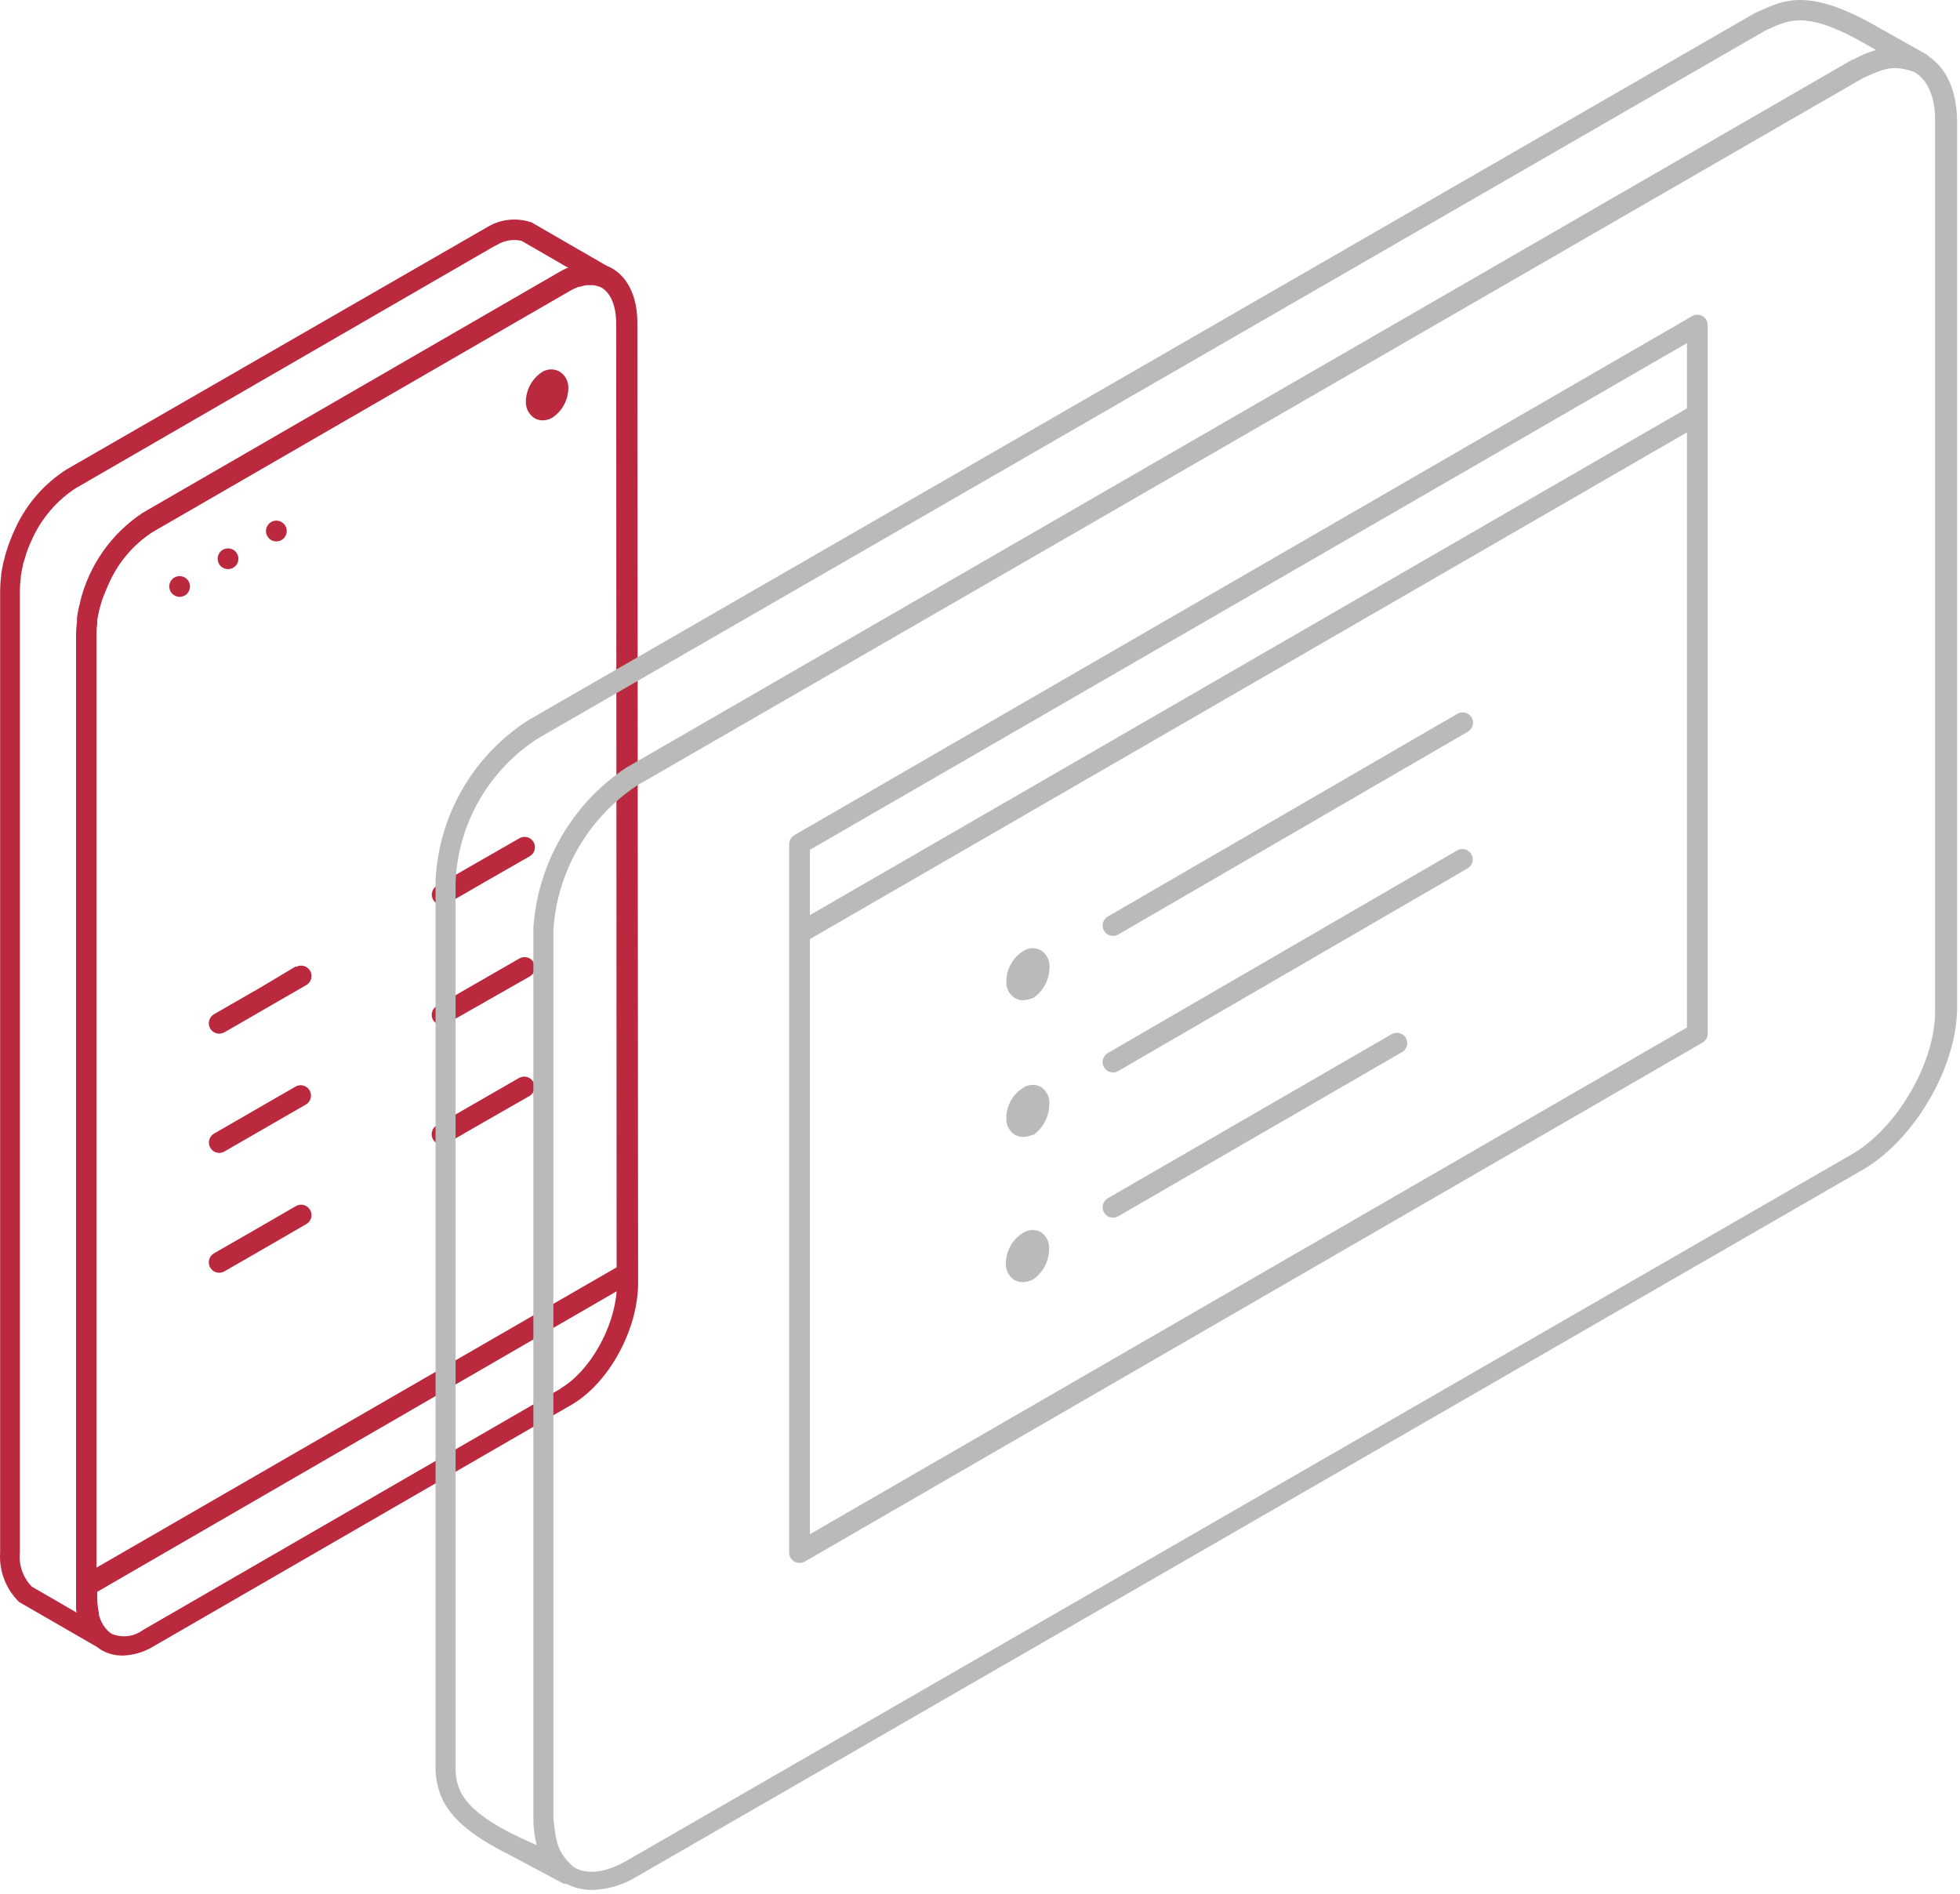 <svg width="179" height="173" viewBox="0 0 179 173" fill="none" xmlns="http://www.w3.org/2000/svg">
<path d="M58.209 29.47C58.209 27.166 57.375 25.364 55.915 24.521C55.752 24.423 55.58 24.341 55.403 24.274L48.51 20.292C48.51 20.292 48.51 20.292 48.462 20.292C47.823 20.08 47.145 20.006 46.475 20.077C45.804 20.147 45.157 20.359 44.575 20.7L6.062 42.886C4.029 44.188 2.413 46.047 1.407 48.243C1.381 48.288 1.359 48.336 1.341 48.385C1.198 48.698 1.066 49.001 0.942 49.333C0.876 49.504 0.8 49.684 0.743 49.864C0.63 50.186 0.535 50.509 0.449 50.812C0.449 50.964 0.364 51.125 0.326 51.277C0.241 51.665 0.165 52.045 0.108 52.433C0.113 52.481 0.113 52.528 0.108 52.576C0.049 53.022 0.017 53.472 0.013 53.922V141.784C-0.045 142.636 0.087 143.491 0.399 144.286C0.71 145.081 1.194 145.797 1.815 146.383H1.9L1.957 146.44L8.859 150.422C8.989 150.525 9.125 150.62 9.267 150.706C9.844 151.037 10.498 151.21 11.163 151.209C12.168 151.187 13.15 150.899 14.008 150.374L52.179 128.312C55.592 126.34 58.275 121.447 58.275 117.19V116.138L58.209 29.47ZM56.313 115.749L8.812 143.178V58.037C8.812 57.696 8.812 57.364 8.878 57.032C8.878 56.918 8.878 56.804 8.878 56.691C8.915 56.416 8.966 56.144 9.03 55.875C9.059 55.721 9.097 55.569 9.144 55.42C9.229 55.098 9.324 54.775 9.447 54.472C9.608 54.055 9.788 53.628 9.997 53.173C10.847 51.309 12.208 49.724 13.922 48.603L52.084 26.55C52.333 26.408 52.593 26.288 52.862 26.189H52.985C53.173 26.125 53.367 26.078 53.563 26.047H54.16C54.276 26.06 54.39 26.082 54.502 26.113C54.651 26.144 54.794 26.195 54.928 26.265C55.782 26.758 56.275 27.962 56.275 29.574L56.313 115.749ZM7.01 44.536L45.115 22.501L45.419 22.349C46.085 21.95 46.88 21.825 47.637 21.999L51.932 24.483H51.838H51.771C51.563 24.578 51.364 24.682 51.174 24.786L13.012 46.849C10.165 48.74 8.134 51.635 7.323 54.955C7.323 55.098 7.257 55.24 7.219 55.382C7.143 55.723 7.077 56.065 7.029 56.416C7.029 56.529 7.029 56.643 7.029 56.766C6.982 57.164 6.954 57.563 6.944 57.952V144.743V145.814V146.373C6.944 146.373 6.944 146.421 6.944 146.44C6.944 146.459 6.944 146.724 6.944 146.866C6.944 147.009 6.944 147.103 7.001 147.227V147.284L2.905 144.913C2.504 144.502 2.199 144.008 2.011 143.465C1.822 142.923 1.755 142.346 1.815 141.775V53.941C1.82 53.551 1.848 53.161 1.9 52.775C1.9 52.775 1.9 52.699 1.9 52.651C1.942 52.332 2.003 52.016 2.08 51.703C2.08 51.552 2.147 51.4 2.194 51.248C2.241 51.097 2.336 50.765 2.412 50.528C2.488 50.291 2.554 50.139 2.63 49.94C2.706 49.741 2.81 49.504 2.915 49.286C3.785 47.333 5.209 45.678 7.01 44.526V44.536ZM51.212 126.823L13.04 148.886C12.636 149.183 12.161 149.37 11.662 149.429C11.164 149.487 10.658 149.414 10.196 149.218L9.997 149.075C9.72 148.845 9.491 148.561 9.324 148.241L9.257 148.108L9.172 147.909L9.087 147.663L9.03 147.464V147.312C8.93 146.848 8.879 146.374 8.878 145.899V145.387L56.313 117.939C56.066 121.343 53.819 125.287 51.183 126.814L51.212 126.823Z" fill="#BA293E"/>
<path d="M51.089 33.926C50.84 33.792 50.56 33.728 50.278 33.74C49.996 33.752 49.723 33.839 49.486 33.992C49.049 34.284 48.688 34.677 48.434 35.137C48.179 35.597 48.04 36.112 48.026 36.638C48.008 36.943 48.071 37.249 48.209 37.522C48.347 37.795 48.556 38.027 48.813 38.193C49.041 38.324 49.299 38.393 49.562 38.392C49.873 38.391 50.178 38.305 50.444 38.145C50.883 37.851 51.246 37.456 51.5 36.992C51.754 36.528 51.893 36.01 51.904 35.481C51.921 35.172 51.854 34.865 51.71 34.591C51.567 34.318 51.352 34.088 51.089 33.926Z" fill="#BA293E"/>
<path d="M27.025 99.223L19.545 103.537C19.367 103.642 19.229 103.802 19.151 103.993C19.073 104.184 19.059 104.395 19.111 104.594C19.164 104.794 19.28 104.97 19.442 105.098C19.604 105.225 19.803 105.297 20.009 105.301C20.175 105.302 20.339 105.259 20.483 105.177L27.964 100.863C28.17 100.732 28.318 100.526 28.376 100.289C28.434 100.051 28.398 99.801 28.276 99.589C28.154 99.377 27.954 99.221 27.719 99.153C27.485 99.085 27.232 99.11 27.016 99.223H27.025Z" fill="#BA293E"/>
<path d="M27.025 110.155C24.351 111.71 21.697 113.236 19.544 114.469C19.326 114.595 19.166 114.802 19.1 115.046C19.034 115.289 19.068 115.549 19.194 115.768C19.319 115.987 19.527 116.147 19.77 116.212C20.014 116.278 20.274 116.244 20.493 116.119C22.645 114.886 25.3 113.35 27.983 111.795C28.198 111.669 28.355 111.462 28.419 111.221C28.482 110.979 28.448 110.722 28.324 110.506C28.262 110.397 28.179 110.302 28.08 110.225C27.981 110.149 27.868 110.093 27.748 110.06C27.627 110.028 27.501 110.019 27.377 110.035C27.253 110.052 27.133 110.092 27.025 110.155Z" fill="#BA293E"/>
<path d="M40.375 93.591C40.541 93.593 40.704 93.55 40.849 93.468L48.349 89.202C48.462 89.142 48.562 89.061 48.643 88.962C48.724 88.863 48.784 88.748 48.82 88.626C48.855 88.503 48.866 88.374 48.85 88.247C48.835 88.12 48.794 87.998 48.73 87.887C48.666 87.776 48.58 87.68 48.478 87.603C48.376 87.526 48.259 87.471 48.135 87.441C48.01 87.41 47.881 87.405 47.755 87.426C47.629 87.447 47.508 87.493 47.4 87.561L39.901 91.875C39.684 92 39.525 92.206 39.459 92.448C39.394 92.689 39.426 92.947 39.55 93.165C39.639 93.301 39.762 93.411 39.907 93.486C40.051 93.561 40.212 93.597 40.375 93.591Z" fill="#BA293E"/>
<path d="M47.4 98.455L39.901 102.769C39.718 102.873 39.575 103.034 39.494 103.227C39.413 103.421 39.398 103.636 39.452 103.839C39.506 104.042 39.626 104.221 39.793 104.348C39.96 104.475 40.165 104.544 40.375 104.542C40.542 104.545 40.707 104.499 40.849 104.409C42.982 103.177 45.656 101.641 48.348 100.105C48.457 100.043 48.552 99.96 48.628 99.861C48.704 99.762 48.76 99.649 48.793 99.528C48.825 99.407 48.834 99.282 48.818 99.158C48.802 99.034 48.761 98.914 48.699 98.806C48.637 98.698 48.554 98.603 48.455 98.526C48.356 98.45 48.243 98.394 48.122 98.362C48.002 98.329 47.876 98.32 47.752 98.337C47.628 98.353 47.509 98.393 47.4 98.455Z" fill="#BA293E"/>
<path d="M16.767 52.689C16.651 52.641 16.527 52.616 16.401 52.616C16.276 52.616 16.152 52.641 16.037 52.689C15.921 52.735 15.817 52.806 15.733 52.898C15.558 53.075 15.459 53.313 15.458 53.562C15.457 53.685 15.479 53.807 15.524 53.922C15.572 54.039 15.643 54.145 15.733 54.235C15.821 54.324 15.926 54.394 16.042 54.442C16.157 54.49 16.281 54.515 16.406 54.515C16.531 54.515 16.655 54.49 16.771 54.442C16.886 54.394 16.991 54.324 17.079 54.235C17.167 54.146 17.235 54.039 17.279 53.922C17.327 53.808 17.353 53.685 17.354 53.562C17.353 53.374 17.297 53.192 17.192 53.036C17.088 52.881 16.94 52.76 16.767 52.689Z" fill="#BA293E"/>
<path d="M20.825 51.978C20.949 51.979 21.073 51.955 21.189 51.908C21.304 51.861 21.409 51.791 21.498 51.703C21.587 51.614 21.658 51.508 21.706 51.391C21.752 51.276 21.774 51.154 21.773 51.03C21.772 50.875 21.733 50.722 21.659 50.586C21.586 50.449 21.48 50.332 21.35 50.246C21.221 50.16 21.073 50.107 20.918 50.092C20.764 50.076 20.608 50.099 20.464 50.158C20.346 50.201 20.24 50.269 20.151 50.357C20.063 50.446 19.995 50.552 19.952 50.67C19.904 50.784 19.878 50.906 19.876 51.03C19.876 51.155 19.899 51.279 19.947 51.394C19.994 51.51 20.063 51.615 20.151 51.703C20.24 51.791 20.345 51.861 20.46 51.908C20.576 51.955 20.7 51.979 20.825 51.978Z" fill="#BA293E"/>
<path d="M24.873 49.38C24.991 49.427 25.116 49.45 25.243 49.447C25.366 49.448 25.488 49.426 25.603 49.38C25.717 49.331 25.82 49.261 25.906 49.172C26.04 49.04 26.13 48.871 26.168 48.687C26.205 48.503 26.186 48.312 26.115 48.139C26.063 48.023 25.993 47.917 25.906 47.826L25.764 47.712C25.716 47.674 25.661 47.645 25.603 47.627C25.546 47.599 25.485 47.58 25.423 47.57C25.301 47.541 25.175 47.541 25.053 47.57C24.991 47.58 24.93 47.599 24.873 47.627C24.815 47.645 24.76 47.674 24.712 47.712L24.57 47.826C24.483 47.917 24.412 48.023 24.361 48.139C24.29 48.312 24.271 48.503 24.308 48.687C24.345 48.871 24.436 49.04 24.57 49.172C24.656 49.261 24.759 49.331 24.873 49.38Z" fill="#BA293E"/>
<path d="M27.025 88.254L23.858 90.15L19.544 92.634C19.326 92.76 19.166 92.967 19.1 93.211C19.034 93.454 19.068 93.714 19.194 93.933C19.319 94.151 19.527 94.311 19.77 94.377C20.014 94.443 20.274 94.409 20.493 94.284C21.791 93.544 23.261 92.691 24.816 91.79L27.973 89.97C28.082 89.907 28.177 89.824 28.253 89.725C28.329 89.626 28.385 89.513 28.418 89.393C28.45 89.272 28.459 89.146 28.443 89.022C28.427 88.898 28.386 88.779 28.324 88.671C28.262 88.562 28.179 88.467 28.08 88.391C27.981 88.315 27.868 88.259 27.747 88.226C27.627 88.194 27.501 88.185 27.377 88.201C27.253 88.217 27.134 88.258 27.025 88.32V88.254Z" fill="#BA293E"/>
<path d="M47.4 76.582C44.717 78.118 42.034 79.654 39.901 80.896C39.723 81.001 39.584 81.162 39.506 81.354C39.428 81.546 39.415 81.757 39.469 81.957C39.523 82.157 39.64 82.334 39.804 82.461C39.967 82.587 40.168 82.657 40.375 82.659C40.541 82.66 40.704 82.618 40.849 82.536C42.982 81.294 45.656 79.758 48.348 78.222C48.462 78.163 48.562 78.081 48.643 77.982C48.724 77.883 48.784 77.769 48.819 77.646C48.855 77.523 48.865 77.395 48.85 77.268C48.835 77.141 48.794 77.018 48.73 76.907C48.666 76.797 48.58 76.7 48.478 76.623C48.376 76.547 48.259 76.492 48.135 76.461C48.01 76.431 47.881 76.426 47.755 76.446C47.629 76.467 47.508 76.513 47.4 76.582Z" fill="#BA293E"/>
<path d="M155.486 28.872C155.342 28.789 155.179 28.745 155.012 28.745C154.846 28.745 154.682 28.789 154.538 28.872L72.545 76.278C72.4 76.362 72.28 76.482 72.197 76.627C72.113 76.772 72.07 76.936 72.071 77.103V141.803C72.071 142.055 72.171 142.296 72.348 142.474C72.526 142.651 72.767 142.751 73.019 142.751C73.185 142.752 73.348 142.71 73.493 142.628L155.486 95.222C155.631 95.138 155.751 95.018 155.834 94.873C155.918 94.728 155.961 94.564 155.96 94.397V29.697C155.961 29.53 155.918 29.366 155.834 29.221C155.751 29.076 155.631 28.956 155.486 28.872ZM154.064 31.337V37.301L73.967 83.579V77.615L154.064 31.337ZM73.967 140.125V85.769L154.064 39.491V93.847L73.967 140.125Z" fill="#BABABA"/>
<path d="M176.165 5.169C176.124 5.121 176.076 5.08 176.023 5.046C176.023 5.046 175.975 4.989 175.937 4.97L171.633 2.553C165.318 -1.126 162.986 -0.045 160.72 0.998L160.407 1.14H160.36L48.244 65.783C45.764 67.371 43.701 69.531 42.228 72.082C40.754 74.632 39.914 77.499 39.778 80.441C39.778 80.441 39.778 80.441 39.778 80.441V161.733C39.939 164.482 41.209 166.786 46.613 169.451L51.477 172.048H51.553H51.629H51.705C52.442 172.424 53.258 172.619 54.085 172.617C55.52 172.572 56.918 172.153 58.143 171.404L170.201 106.789C174.894 104.021 178.734 97.403 178.734 92.036V10.981C178.696 8.317 177.796 6.279 176.165 5.169ZM41.607 161.771V80.593C41.712 77.945 42.457 75.362 43.778 73.066C45.099 70.769 46.957 68.826 49.192 67.404L161.175 2.818L161.45 2.685C163.517 1.737 165.148 0.979 170.609 4.155L171.329 4.563C170.603 4.776 169.903 5.072 169.244 5.444H169.168L57.157 70.135C54.726 71.766 52.702 73.931 51.237 76.465C49.773 78.999 48.908 81.835 48.709 84.755V166.075C48.707 166.897 48.809 167.716 49.012 168.512C42.413 165.724 41.721 163.648 41.607 161.771ZM169.206 105.376L57.157 169.991C55.26 171.053 53.611 171.242 52.416 170.541C52.398 170.52 52.375 170.504 52.35 170.493C50.918 169.176 50.795 168.341 50.539 166.113V84.944C50.709 82.305 51.487 79.742 52.811 77.453C54.135 75.163 55.969 73.211 58.171 71.747L170.087 7.16C172.135 6.212 172.932 5.909 174.828 6.582C176.042 7.284 176.724 8.839 176.724 10.963V92.236C176.8 96.938 173.32 102.949 169.206 105.376Z" fill="#BABABA"/>
<path d="M95.024 86.774C94.785 86.65 94.517 86.591 94.248 86.603C93.978 86.615 93.716 86.697 93.489 86.841C93.014 87.128 92.619 87.531 92.342 88.011C92.065 88.492 91.915 89.035 91.905 89.59C91.878 89.892 91.934 90.195 92.066 90.467C92.198 90.739 92.401 90.97 92.654 91.136C92.893 91.284 93.169 91.36 93.451 91.354C93.728 91.345 94.002 91.284 94.257 91.174L94.399 91.126C94.842 90.815 95.205 90.402 95.457 89.922C95.71 89.442 95.844 88.909 95.849 88.367C95.871 88.052 95.805 87.736 95.66 87.455C95.515 87.174 95.295 86.939 95.024 86.774Z" fill="#BABABA"/>
<path d="M95.025 99.252C94.784 99.129 94.516 99.072 94.246 99.085C93.977 99.098 93.716 99.182 93.489 99.327C93.01 99.61 92.613 100.012 92.335 100.494C92.058 100.976 91.91 101.521 91.905 102.077C91.88 102.378 91.937 102.68 92.068 102.952C92.2 103.224 92.403 103.455 92.654 103.622C92.897 103.769 93.176 103.845 93.46 103.84C93.732 103.833 93.999 103.772 94.247 103.66H94.38C94.82 103.341 95.181 102.924 95.433 102.442C95.684 101.96 95.82 101.426 95.83 100.882C95.862 100.562 95.804 100.24 95.661 99.951C95.519 99.663 95.298 99.421 95.025 99.252Z" fill="#BABABA"/>
<path d="M95.034 112.516C94.79 112.391 94.517 112.332 94.243 112.343C93.969 112.355 93.703 112.437 93.47 112.582C92.987 112.866 92.585 113.271 92.305 113.756C92.024 114.241 91.873 114.79 91.867 115.351C91.845 115.649 91.902 115.948 92.031 116.218C92.161 116.487 92.36 116.718 92.607 116.887C92.852 117.029 93.13 117.104 93.413 117.105C93.688 117.093 93.958 117.029 94.209 116.915L94.351 116.858C94.797 116.546 95.162 116.132 95.416 115.651C95.67 115.169 95.806 114.634 95.811 114.09C95.835 113.782 95.775 113.473 95.638 113.196C95.501 112.92 95.293 112.685 95.034 112.516Z" fill="#BABABA"/>
<path d="M133.111 77.653L101.168 96.18C101.06 96.243 100.966 96.326 100.891 96.425C100.815 96.524 100.76 96.638 100.728 96.758C100.696 96.879 100.689 97.005 100.706 97.128C100.723 97.252 100.764 97.371 100.827 97.479C100.911 97.623 101.031 97.743 101.176 97.827C101.321 97.91 101.485 97.953 101.652 97.953C101.819 97.951 101.982 97.905 102.126 97.82L134.059 79.294C134.265 79.162 134.413 78.957 134.471 78.719C134.529 78.482 134.493 78.231 134.371 78.019C134.249 77.807 134.049 77.651 133.814 77.583C133.579 77.515 133.327 77.54 133.111 77.653Z" fill="#BABABA"/>
<path d="M133.111 65.186L101.168 83.712C101.06 83.775 100.966 83.858 100.891 83.957C100.815 84.057 100.76 84.17 100.728 84.29C100.696 84.411 100.689 84.537 100.706 84.66C100.723 84.784 100.764 84.903 100.827 85.011C100.912 85.154 101.033 85.272 101.177 85.353C101.322 85.435 101.486 85.477 101.652 85.475C101.818 85.477 101.981 85.434 102.126 85.352L134.059 66.826C134.167 66.763 134.261 66.68 134.337 66.58C134.412 66.481 134.467 66.368 134.499 66.247C134.531 66.126 134.538 66.001 134.521 65.877C134.504 65.754 134.463 65.635 134.4 65.527C134.273 65.312 134.067 65.155 133.825 65.091C133.584 65.027 133.327 65.061 133.111 65.186Z" fill="#BABABA"/>
<path d="M127.062 94.473L101.168 109.444C101.06 109.507 100.966 109.59 100.891 109.689C100.815 109.789 100.76 109.902 100.728 110.023C100.696 110.143 100.689 110.269 100.706 110.393C100.723 110.516 100.764 110.635 100.827 110.743C100.911 110.888 101.031 111.008 101.176 111.091C101.321 111.174 101.485 111.218 101.652 111.217C101.819 111.215 101.982 111.169 102.126 111.084L128.01 96.113C128.123 96.054 128.223 95.973 128.304 95.874C128.385 95.775 128.445 95.66 128.481 95.537C128.516 95.415 128.527 95.286 128.511 95.159C128.496 95.032 128.455 94.909 128.391 94.799C128.327 94.688 128.241 94.591 128.139 94.515C128.037 94.438 127.92 94.383 127.796 94.352C127.672 94.322 127.543 94.317 127.416 94.338C127.29 94.359 127.169 94.405 127.062 94.473Z" fill="#BABABA"/>
</svg>
